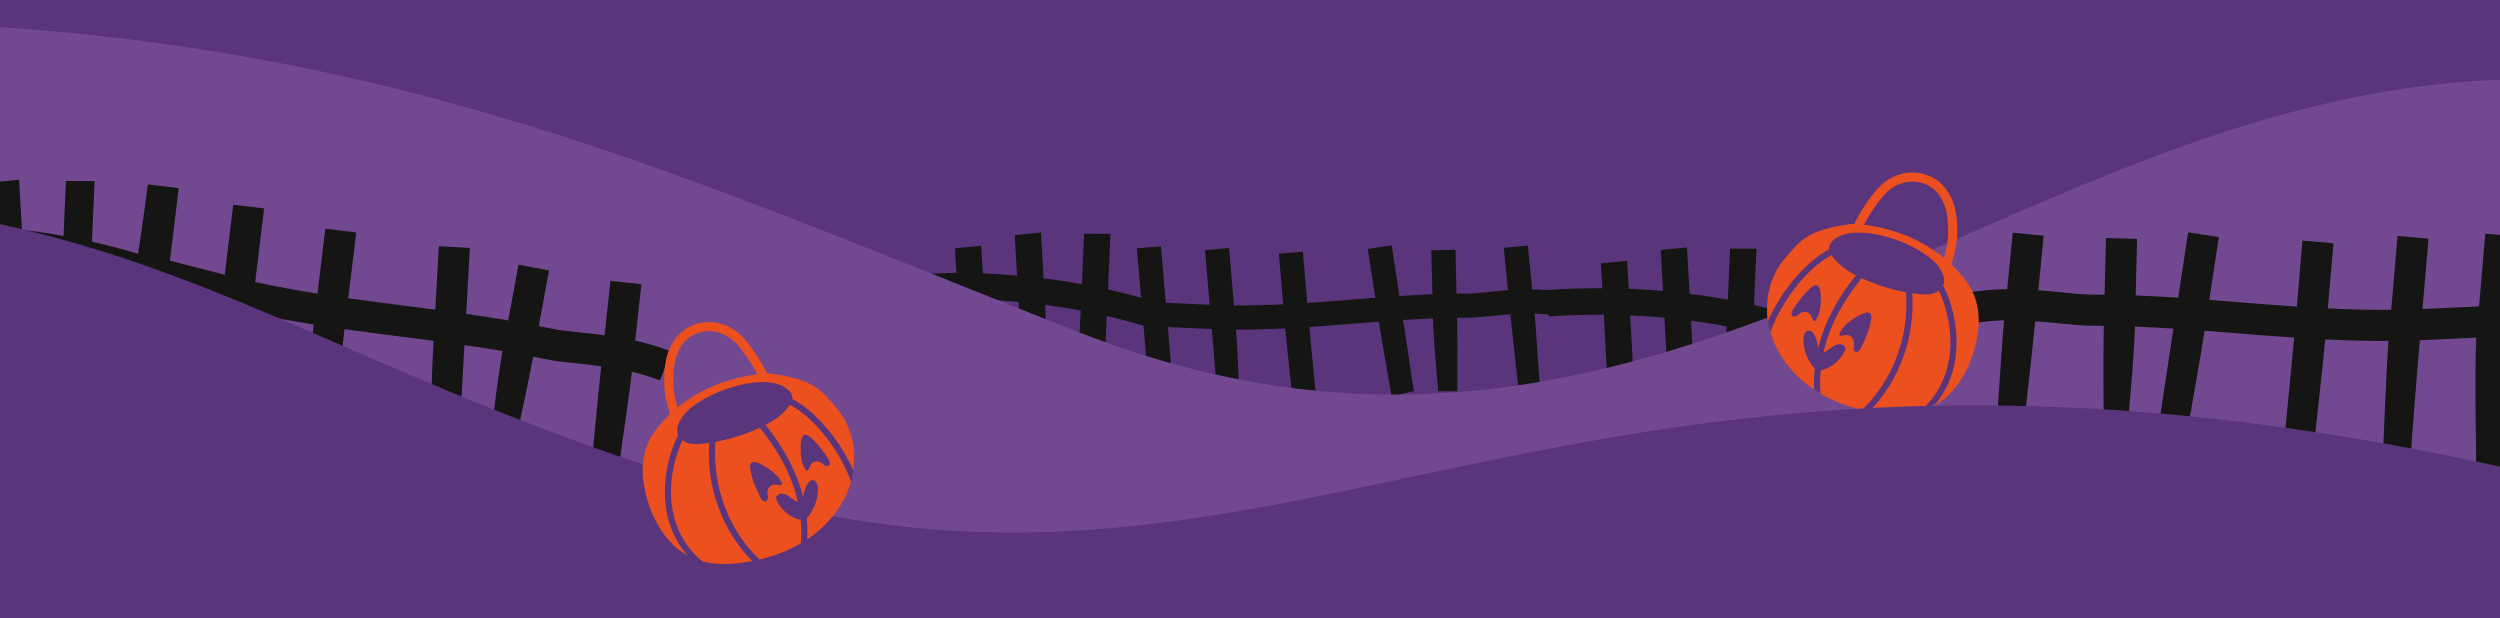 <svg width="1920" height="475" viewBox="0 0 1920 475" fill="none" xmlns="http://www.w3.org/2000/svg">
<g clip-path="url(#clip0_39616_7913)">
<rect width="1920" height="475" fill="#5A357B"/>
<path d="M-184.246 257.328L-172.381 256.004C-172.555 254.395 -175.024 238.693 -178.104 219.176C-172.471 219.031 -167.106 218.898 -161.867 218.779C-152.267 218.547 -143.429 218.344 -134.648 218.027C-131.428 238.441 -129.009 253.85 -128.779 255.639L-116.912 254.251L-105.048 252.928C-105.23 251.352 -107.616 236.015 -110.65 216.84C-103.537 216.374 -96.096 215.801 -87.999 215.015C-79.287 214.185 -70.701 213.224 -62.194 212.2C-58.638 234.651 -55.906 252.07 -55.666 253.968L-43.8 252.581L-31.935 251.257C-32.126 249.508 -35.035 231.024 -38.5 209.114C-23.401 207.022 -8.581 204.754 5.976 202.53C13.821 201.337 21.726 200.131 29.699 198.94C34.839 221.735 38.845 239.552 39.217 241.468L62.712 237.226C62.4 235.505 58.305 217.227 53.425 195.574C63.128 194.247 72.935 193.023 82.849 191.92C85.323 217.706 87.299 238.627 87.421 240.712L111.28 239.477C111.188 237.528 109.04 214.79 106.621 189.6C109.951 189.322 113.293 189.026 116.65 188.79C123.297 188.318 131.024 186.96 139.956 185.408C145.851 184.37 152.209 183.259 158.89 182.299C163.374 208.476 167.035 229.91 167.324 232.022L179.17 230.478L191.016 228.999C190.769 227.07 186.968 204.74 182.716 179.935C190.084 179.603 197.656 179.673 205.281 180.403L207.551 156.611C197.666 155.659 187.934 155.664 178.634 156.228C175.364 137.218 172.418 120.12 171.231 113.218L147.695 117.278C149.877 129.891 152.375 144.386 154.839 158.729C147.975 159.731 141.571 160.852 135.828 161.855C127.547 163.307 120.39 164.568 114.952 164.941C111.391 165.191 107.859 165.498 104.324 165.79C102.485 146.663 100.816 129.482 100.146 122.527L76.37 124.832C77.651 137.988 79.105 153.168 80.552 168.111C69.591 169.324 58.793 170.693 48.129 172.159C43.269 150.662 38.65 130.295 36.908 122.639L13.622 127.938C16.902 142.351 20.734 159.264 24.413 175.571C17.014 176.679 9.663 177.791 2.362 178.909C-12.257 181.147 -27.125 183.41 -42.255 185.508C-45.712 163.707 -49.013 143.008 -50.253 135.238L-73.84 139.005C-71.448 154.02 -68.634 171.661 -65.949 188.595C-73.989 189.56 -82.093 190.46 -90.273 191.233C-98.92 192.064 -106.82 192.661 -114.396 193.136C-118.186 169.235 -121.997 145.386 -123.347 136.921L-146.934 140.687C-144.354 156.877 -141.28 176.155 -138.411 194.247C-146.133 194.5 -153.983 194.685 -162.42 194.893C-168.645 195.044 -175.032 195.185 -181.871 195.381C-185.614 171.757 -189.351 148.371 -190.68 139.997L-214.267 143.764C-207.225 187.864 -196.583 254.885 -196.112 258.715L-184.246 257.328Z" fill="#151514"/>
<path d="M1230.6 221.42C1230.01 210.691 1229.59 203.327 1229.5 202.226L1239.58 201.26L1249.65 200.249C1249.76 201.32 1250.25 209.967 1250.9 221.827C1259.74 222.174 1268.53 222.733 1277.22 223.472C1276.29 206.33 1275.58 193.459 1275.45 191.965L1285.52 190.999L1295.6 189.988C1295.75 191.467 1296.6 207.039 1297.61 225.645C1307.52 226.882 1317.31 228.376 1327 230.142C1327.96 209.257 1328.69 192.644 1328.71 190.923L1338.83 190.969H1348.95C1348.95 192.644 1348.06 212.472 1347.07 234.261C1359.68 237.113 1372.09 240.433 1384.25 244.25L1378.21 263.671C1367.7 260.381 1357 257.469 1346.12 254.904C1345.39 270.869 1344.71 285.098 1344.44 290.908L1324.22 289.957C1324.77 278.036 1325.42 264.184 1326.05 250.663C1317.04 248.958 1307.94 247.464 1298.72 246.257C1299.73 265.15 1300.67 283.136 1301.03 289.866L1280.82 290.938C1280.07 276.754 1279.17 259.823 1278.33 243.994C1269.64 243.194 1260.87 242.591 1252.01 242.213C1253.27 265.617 1254.64 291.692 1255.09 300.112L1234.88 301.184C1233.93 283.167 1232.73 260.713 1231.71 241.73C1217.8 241.64 1203.73 242.032 1189.5 242.953L1186.09 222.793C1201.09 221.767 1215.94 221.314 1230.61 221.374L1230.6 221.42Z" fill="#151514"/>
<path d="M734.493 209.612C733.907 199.021 733.487 191.752 733.397 190.664L743.472 189.711L753.547 188.713C753.652 189.77 754.148 198.306 754.793 210.014C763.637 210.357 772.421 210.908 781.115 211.638C780.184 194.716 779.478 182.009 779.343 180.535L789.419 179.581L799.494 178.583C799.644 180.043 800.5 195.416 801.506 213.783C811.416 215.005 821.206 216.479 830.891 218.222C831.852 197.606 832.588 181.205 832.603 179.507L842.723 179.552H852.843C852.843 181.205 851.957 200.779 850.966 222.289C863.579 225.104 875.982 228.381 888.144 232.15L882.108 251.321C871.597 248.074 860.891 245.199 850.02 242.667C849.285 258.427 848.609 272.474 848.339 278.209L828.113 277.271C828.669 265.503 829.314 251.828 829.945 238.481C820.936 236.798 811.836 235.323 802.617 234.131C803.623 252.781 804.569 270.538 804.929 277.181L784.719 278.239C783.968 264.237 783.067 247.523 782.226 231.897C773.532 231.107 764.764 230.511 755.905 230.139C757.166 253.243 758.532 278.984 758.983 287.296L738.772 288.353C737.826 270.567 736.625 248.402 735.604 229.662C721.7 229.573 707.63 229.96 693.396 230.869L663.614 213.783C678.614 212.77 719.838 209.508 734.508 209.567L734.493 209.612Z" fill="#151514"/>
<path d="M890.036 280.368L899.299 280.003C899.254 278.747 898.215 266.448 896.915 251.161C901.286 251.361 905.448 251.557 909.513 251.756C916.961 252.111 923.818 252.445 930.636 252.688C931.995 268.677 939.503 357.483 934.636 319.814L943.9 319.814L952.901 327.563C952.847 326.332 950.572 268.123 949.288 253.103C954.823 253.138 960.619 253.108 966.934 252.95C973.727 252.792 980.43 252.525 987.076 252.205C988.581 269.791 993.225 309.474 993.305 310.958L1004 307.637L1011.02 307.637C1010.97 306.272 1007.06 268.295 1005.6 251.132C1017.41 250.352 1029.01 249.42 1040.41 248.507C1046.55 248.02 1052.74 247.525 1058.98 247.046C1061.7 264.986 1068.63 302.811 1068.81 304.316L1085.74 300.442C1089.05 320.688 1080.12 262.8 1077.55 245.759C1085.14 245.27 1092.8 244.868 1100.54 244.565C1101.02 264.674 1104.58 298.82 1104.55 300.442L1119.08 300.442C1119.08 317.905 1119.55 263.735 1119.08 244.09C1121.68 244.061 1124.28 244.017 1126.89 244.021C1132.07 244.025 1138.13 243.403 1145.13 242.698C1149.75 242.222 1154.74 241.715 1159.97 241.343C1161.99 261.867 1165.89 294.916 1165.99 296.568L1173.37 296.568L1183.15 296.568C1183.15 313.836 1180.47 260.286 1178.55 240.837C1184.28 240.99 1190.14 241.465 1196 242.455L1199.09 224.154C1191.48 222.867 1183.94 222.33 1176.71 222.249C1175.24 207.344 1173.9 193.938 1173.37 188.526L1154.91 190.361C1155.9 200.252 1157.03 211.617 1158.14 222.863C1152.77 223.257 1147.75 223.769 1143.24 224.226C1136.75 224.891 1131.14 225.469 1126.9 225.455C1124.13 225.451 1121.38 225.493 1118.63 225.522C1118.26 210.606 1117.93 197.207 1117.8 191.783L1099.25 192.245C1099.51 202.505 1099.8 214.344 1100.09 225.997C1091.53 226.327 1083.09 226.787 1074.75 227.329C1072.18 210.409 1069.74 194.378 1068.81 188.352L1050.48 191.161C1052.22 202.506 1054.25 215.818 1056.19 228.653C1050.4 229.099 1044.64 229.552 1038.93 230.011C1027.48 230.931 1015.84 231.857 1004 232.641C1002.54 215.564 1001.13 199.349 1000.6 193.262L982.127 194.868C983.145 206.63 984.343 220.449 985.48 233.714C979.199 234.014 972.873 234.26 966.495 234.404C959.751 234.567 953.599 234.59 947.706 234.537C946.099 215.814 944.475 197.131 943.9 190.499L925.422 192.105C926.52 204.787 927.829 219.889 929.044 234.061C923.049 233.827 916.959 233.534 910.413 233.226C905.584 232.997 900.629 232.751 895.321 232.522C893.736 214.017 892.143 195.697 891.579 189.137L873.101 190.743C876.103 225.29 880.617 277.789 880.769 280.782L890.036 280.368Z" fill="#151514"/>
<path d="M828.954 255.301C474.466 116.252 225.354 -8.677 -287.739 20.186L-297 414H1977V61.918C1565.1 38.432 1292.88 437.276 828.954 255.301Z" fill="#724990"/>
<path d="M1914.57 363.416L1901.85 363.416C1901.9 361.798 1900.17 279.008 1901.85 259.32C1896.22 259.579 1890.86 259.831 1885.62 260.087C1876.03 260.543 1867.2 260.975 1858.42 261.287C1856.67 281.879 1847 396.246 1853.27 347.734L1841.34 347.734L1829.75 357.713C1829.81 356.129 1832.74 281.165 1834.4 261.822C1827.27 261.867 1819.81 261.828 1811.67 261.624C1802.92 261.42 1794.29 261.077 1785.73 260.665C1783.79 283.312 1777.81 334.419 1777.71 336.329L1763.93 332.052L1754.9 332.052C1754.97 330.294 1759.99 281.386 1761.88 259.283C1746.67 258.279 1731.73 257.078 1717.05 255.903C1709.14 255.275 1701.16 254.637 1693.13 254.021C1689.63 277.125 1680.7 325.838 1680.47 327.776L1658.67 322.786C1654.41 348.86 1665.9 274.31 1669.22 252.363C1659.45 251.734 1649.58 251.217 1639.61 250.826C1638.99 276.723 1634.41 320.698 1634.44 322.786L1615.73 322.786C1615.73 345.275 1615.13 275.513 1615.73 250.215C1612.39 250.176 1609.04 250.12 1605.67 250.126C1599.01 250.131 1591.2 249.33 1582.18 248.421C1576.23 247.809 1569.81 247.156 1563.08 246.677C1560.48 273.108 1555.46 315.67 1555.32 317.797L1545.82 317.797L1533.22 317.797C1533.22 340.035 1536.68 271.071 1539.14 246.025C1531.77 246.222 1524.22 246.834 1516.67 248.108L1512.7 224.54C1522.49 222.882 1532.2 222.191 1541.52 222.087C1543.41 202.892 1545.13 185.626 1545.82 178.657L1569.58 181.02C1568.31 193.758 1566.86 208.395 1565.43 222.877C1572.35 223.385 1578.81 224.044 1584.61 224.633C1592.98 225.489 1600.21 226.233 1605.66 226.216C1609.23 226.21 1612.77 226.264 1616.32 226.302C1616.78 207.092 1617.22 189.836 1617.39 182.851L1641.27 183.447C1640.93 196.66 1640.57 211.906 1640.2 226.913C1651.22 227.339 1662.08 227.931 1672.83 228.629C1676.13 206.839 1679.28 186.193 1680.47 178.433L1704.08 182.05C1701.84 196.661 1699.23 213.805 1696.73 230.334C1704.19 230.908 1711.6 231.491 1718.96 232.083C1733.7 233.268 1748.69 234.46 1763.93 235.47C1765.82 213.477 1767.63 192.595 1768.31 184.756L1792.11 186.824C1790.8 201.972 1789.25 219.769 1787.79 236.851C1795.88 237.238 1804.02 237.555 1812.24 237.74C1820.92 237.95 1828.85 237.979 1836.44 237.911C1838.5 213.799 1840.6 189.738 1841.34 181.198L1865.13 183.266C1863.72 199.598 1862.03 219.047 1860.47 237.299C1868.19 236.997 1876.03 236.62 1884.46 236.223C1890.68 235.928 1897.06 235.611 1903.9 235.316C1905.94 211.485 1907.99 187.891 1908.72 179.444L1932.51 181.512C1928.65 226.003 1922.6 359.561 1922.41 363.416L1914.57 363.416Z" fill="#151514"/>
<path d="M93.756 323.349L106.207 325.961C106.482 324.366 125.178 243.696 127.582 224.084C133.038 225.493 138.232 226.84 143.303 228.166C152.597 230.582 161.15 232.817 169.679 234.926C167.164 255.438 153.143 369.354 156.97 320.589L168.646 323.039L177.942 335.185C178.199 333.621 190.725 259.653 193.079 240.382C200.046 241.89 207.358 243.385 215.36 244.855C223.964 246.452 232.483 247.888 240.944 249.243C238.191 271.805 233.549 323.051 233.258 324.942L247.62 323.585L256.459 325.44C256.758 323.705 261.881 274.808 264.573 252.789C279.666 254.929 294.538 256.822 309.145 258.686C317.016 259.696 324.948 260.709 332.941 261.757C331.616 285.085 330.352 334.593 330.183 336.538L352.539 336.13C351.36 362.525 355.417 287.203 356.679 265.043C366.373 266.434 376.138 267.954 385.973 269.618C381.263 295.091 376.713 339.068 376.257 341.107L394.565 344.948C389.947 366.958 404.867 298.807 409.467 273.923C412.745 274.571 416.04 275.205 419.332 275.902C425.853 277.275 433.656 278.093 442.67 279.056C448.623 279.68 455.042 280.36 461.729 281.273C458.844 307.674 455.019 350.361 454.716 352.47L464.015 354.421L476.342 357.008C471.775 378.772 482.556 310.568 485.287 285.55C492.462 287.257 499.723 289.405 506.854 292.203L515.577 269.952C506.334 266.319 496.976 263.649 487.879 261.634C489.962 242.458 491.83 225.209 492.586 218.247L468.841 215.679C467.471 228.407 465.888 243.03 464.314 257.498C457.439 256.574 450.974 255.891 445.177 255.276C436.815 254.396 429.587 253.641 424.256 252.504C420.764 251.766 417.284 251.09 413.804 250.399C417.294 231.504 420.413 214.526 421.681 207.655L398.188 203.335C395.802 216.335 393.027 231.331 390.31 246.095C379.438 244.248 368.679 242.596 358.023 241.074C359.261 219.069 360.419 198.217 360.849 190.377L337.003 189.07C336.194 203.83 335.23 221.144 334.284 237.835C326.865 236.865 319.491 235.914 312.164 234.981C297.494 233.114 282.576 231.202 267.452 229.06C270.122 207.15 272.638 186.34 273.582 178.529L249.869 175.666C248.041 190.76 245.897 208.495 243.823 225.514C235.827 224.232 227.788 222.869 219.711 221.363C211.168 219.785 203.409 218.188 195.994 216.562C198.921 192.539 201.814 168.562 202.843 160.052L179.129 157.189C177.159 173.463 174.815 192.844 172.599 211.028C165.105 209.148 157.506 207.168 149.338 205.048C143.311 203.483 137.131 201.862 130.502 200.17C133.398 176.427 136.234 152.915 137.258 144.499L113.544 141.636C108.191 185.973 86.682 317.926 86.082 321.739L93.756 323.349Z" fill="#151514"/>
<path d="M-55.981 171.821C-56.618 160.277 -57.075 152.353 -57.173 151.168L-46.223 150.129L-35.274 149.041C-35.16 150.194 -34.621 159.497 -33.92 172.26C-24.308 172.633 -14.762 173.234 -5.314 174.029C-6.326 155.584 -7.093 141.734 -7.24 140.127L3.71 139.088L14.659 138C14.822 139.591 15.752 156.348 16.846 176.367C27.615 177.699 38.255 179.306 48.78 181.206C49.824 158.734 50.624 140.858 50.64 139.007L61.638 139.055H72.636C72.636 140.858 71.674 162.193 70.597 185.639C84.304 188.707 97.782 192.28 111 196.387L104.44 217.284C93.018 213.745 81.383 210.611 69.569 207.851C68.769 225.029 61.932 277.749 61.638 284L42.661 276.878C43.265 264.051 47.066 217.836 47.752 203.288C37.961 201.453 28.072 199.846 18.053 198.547C19.146 218.875 17.661 269.636 18.053 276.878L-4.107 257.649C-4.923 242.386 -3.193 213.144 -4.107 196.111C-13.555 195.251 -23.084 194.601 -32.712 194.195C-31.341 219.379 -29.856 247.436 -29.367 256.496L-51.331 257.649C-52.359 238.262 -53.664 214.102 -54.774 193.676C-69.884 193.578 -136.92 195.397 -152.39 196.387L-183 185.639C-166.698 184.535 -71.908 171.708 -55.965 171.772L-55.981 171.821Z" fill="#151514"/>
<path d="M1357.83 230.055L1393.91 180.208C1442.03 165.446 1481.43 189.197 1495.11 202.918L1511.38 269.219C1502.89 285.542 1502.28 329.162 1429.61 313.822C1371.8 301.615 1352.88 255.604 1357.83 230.055Z" fill="#5A357B"/>
<path d="M1398.08 300.904C1397.74 295.358 1397.84 289.827 1398.34 284.324C1399.55 284.239 1400.76 283.854 1401.92 283.412C1408.32 280.888 1413.69 275.856 1416.64 269.626C1416.97 268.928 1417.27 268.186 1417.21 267.431C1417.14 266.533 1416.56 265.734 1415.83 265.221C1413.72 263.724 1410.76 264.323 1408.52 265.606C1406.28 266.889 1404.41 268.785 1402.1 269.954C1401.6 270.211 1401.05 270.425 1400.49 270.524C1400.78 269.213 1401.09 267.901 1401.43 266.604C1406.07 248.87 1415.37 231.392 1429.69 213.629C1429.93 213.743 1430.17 213.872 1430.41 213.971C1441.05 218.818 1452.28 222.325 1463.76 224.435C1466.44 257.552 1454.16 291.737 1430.03 314.846C1418.84 312.209 1407.98 308.117 1398.1 302.329C1398.12 302.158 1398.14 301.987 1398.12 301.802L1398.07 300.918L1398.08 300.904ZM1419.52 257.395C1422.36 257.979 1424.11 261.173 1423.87 264.067C1423.77 265.164 1423.46 266.262 1423.49 267.36C1423.51 268.457 1424 269.669 1425.03 270.097C1426.76 270.81 1428.4 268.899 1429.26 267.217C1432.62 260.645 1436.06 252.348 1437.1 245.006C1438.53 234.942 1426.89 242.54 1422.49 245.463C1418.48 248.114 1414.96 251.635 1412.82 255.955C1412.65 256.297 1412.49 256.682 1412.59 257.038C1412.78 257.708 1413.65 257.837 1414.35 257.78C1416.07 257.623 1417.81 257.038 1419.52 257.395Z" fill="#EB501E"/>
<path d="M1468.58 225.219C1470 225.433 1471.43 225.647 1472.85 225.804C1476.87 226.274 1481.04 226.574 1484.9 225.362C1486.38 224.906 1487.79 224.164 1489.05 223.224C1491.03 227.286 1492.53 231.378 1493.65 235.084C1498.46 250.88 1499.24 266.675 1495.91 280.732C1492.47 295.244 1484.4 308.074 1473.59 316.386C1463.06 319.051 1451.87 318.624 1441.09 316.984C1439.25 316.699 1437.43 316.371 1435.6 316.029C1458.97 292.279 1470.91 258.321 1468.59 225.234L1468.58 225.219Z" fill="#EB501E"/>
<path d="M1406.56 195.98C1406.68 196.166 1406.81 196.337 1406.92 196.508C1411.52 203.051 1418.18 207.727 1425.32 211.448C1410.95 229.467 1401.56 247.259 1396.83 265.364C1396.66 265.991 1396.53 266.618 1396.37 267.245C1396.09 266.305 1395.97 265.307 1395.83 264.337C1395.36 261.258 1392.88 252.79 1388.23 254.044C1384.32 255.099 1384.97 263.011 1385.41 265.806C1386.21 270.852 1388.17 275.728 1391.11 279.905C1391.85 280.96 1392.71 282 1393.69 282.799C1393.15 288.259 1393.01 293.761 1393.25 299.264C1392.04 298.452 1390.83 297.625 1389.64 296.755C1375.63 286.434 1364.47 271.822 1359.62 255.114C1365.36 238.948 1375.47 223.965 1385.07 213.43C1390.51 207.456 1397.87 200.713 1406.55 195.966L1406.56 195.98ZM1376.73 242.711C1377.58 243.353 1378.84 243.167 1379.76 242.654C1380.69 242.141 1381.42 241.343 1382.29 240.73C1384.55 239.119 1388.06 239.019 1389.97 241.072C1391.12 242.298 1391.51 244.023 1392.26 245.519C1392.56 246.118 1393.12 246.774 1393.76 246.603C1394.12 246.503 1394.35 246.189 1394.55 245.89C1397.03 242.041 1398.15 237.422 1398.32 232.832C1398.51 227.785 1398.92 214.499 1391.34 220.572C1385.81 225.005 1380.7 231.891 1376.98 237.85C1376.03 239.375 1375.29 241.642 1376.74 242.74L1376.73 242.711Z" fill="#EB501E"/>
<path d="M1370.34 199.074C1383.08 184.02 1388.19 176.65 1421.87 171.959C1421.87 171.959 1422.67 171.945 1424.08 172.002C1426.94 165.901 1431.11 159.058 1436.6 151.516C1440.58 146.042 1444.1 142.321 1448.02 139.427C1454.09 134.937 1461.46 132.471 1468.76 132.471H1468.79C1476.56 132.485 1484.3 135.336 1490 140.311C1495.22 144.873 1499.08 151.374 1501.15 159.129C1503.1 166.442 1503.23 173.984 1503.12 179.715C1502.95 187.94 1501.31 193.871 1499.55 200.143C1499.28 201.155 1499 202.196 1498.71 203.237C1502.51 206.858 1506.17 210.849 1509.62 215.354C1521.81 231.207 1521.98 251.208 1515.15 272.007C1509.83 288.23 1499.9 303.627 1485.34 311.738C1492.51 303.47 1497.83 293.12 1500.51 281.815C1504.03 266.932 1503.22 250.295 1498.17 233.687C1496.8 229.182 1494.91 224.15 1492.31 219.203C1492.61 218.533 1492.87 217.849 1493 217.122C1493.45 214.456 1492.64 211.747 1491.53 209.281C1491.26 208.682 1490.93 208.126 1490.62 207.571C1490.57 207.485 1490.55 207.399 1490.49 207.328C1486.92 201.027 1480.81 196.565 1474.52 192.787C1452.51 179.543 1431.11 178.717 1431.11 178.717C1430.36 178.674 1429.57 178.631 1428.8 178.617C1426.29 178.531 1423.77 178.631 1421.29 178.973C1417.16 179.529 1413.18 180.755 1409.73 183.079C1406.98 184.918 1404.5 187.812 1404.67 191.119C1404.67 191.248 1404.7 191.39 1404.71 191.518C1396.84 195.738 1389.11 201.982 1381.57 210.251C1371.31 221.513 1363.21 234.086 1357.79 246.717C1355.29 229.924 1359.41 212.004 1370.34 199.074ZM1492.9 198.076C1494.57 192.06 1495.99 186.828 1496.13 179.572C1496.25 174.297 1496.15 167.397 1494.41 160.925C1493.23 156.463 1490.69 150.176 1485.41 145.572C1480.97 141.694 1474.91 139.456 1468.78 139.456H1468.76C1462.95 139.456 1457.04 141.438 1452.17 145.044C1448.85 147.496 1445.78 150.761 1442.25 155.622C1437.68 161.88 1434.11 167.554 1431.53 172.615C1445.03 174.198 1470.43 179.615 1492.9 198.076Z" fill="#EB501E"/>
<path d="M539.708 371.622C185.063 261.109 114.794 140.154 -298 147.302V486H1977V371.622C1198.47 180.992 1003.83 516.251 539.708 371.622Z" fill="#5A357B"/>
<path d="M655.788 346.398L619.025 295.886C570.901 281.125 531.505 304.876 517.822 318.596L501.55 384.898C510.043 401.221 510.659 444.84 583.323 429.5C637.109 418.145 660.742 371.947 655.788 346.398Z" fill="#5A357B"/>
<path d="M615.17 415.773C615.512 410.228 615.412 404.696 614.913 399.194C613.701 399.108 612.49 398.723 611.335 398.281C604.934 395.758 599.559 390.726 596.609 384.496C596.281 383.797 595.981 383.056 596.038 382.3C596.11 381.402 596.694 380.604 597.421 380.091C599.531 378.594 602.496 379.193 604.734 380.476C606.973 381.759 608.84 383.655 611.15 384.824C611.648 385.08 612.204 385.294 612.76 385.394C612.475 384.082 612.162 382.771 611.82 381.474C607.186 363.739 597.877 346.262 583.564 328.499C583.322 328.613 583.08 328.741 582.837 328.841C572.202 333.688 560.969 337.195 549.493 339.305C546.813 372.421 559.087 406.607 583.222 429.715C594.413 427.078 605.276 422.987 615.155 417.199C615.127 417.028 615.113 416.857 615.127 416.671L615.184 415.787L615.17 415.773ZM593.729 372.264C590.892 372.849 589.138 376.042 589.381 378.936C589.481 380.034 589.794 381.131 589.766 382.229C589.737 383.327 589.253 384.539 588.226 384.966C586.487 385.679 584.847 383.769 583.992 382.087C580.628 375.515 577.192 367.218 576.151 359.876C574.726 349.811 586.359 357.41 590.764 360.332C594.77 362.984 598.291 366.505 600.429 370.824C600.6 371.167 600.757 371.552 600.657 371.908C600.472 372.578 599.602 372.706 598.904 372.649C597.179 372.492 595.44 371.908 593.729 372.264Z" fill="#EB501E"/>
<path d="M544.675 340.089C543.249 340.303 541.824 340.517 540.398 340.673C536.378 341.144 532.215 341.443 528.352 340.231C526.869 339.775 525.458 339.034 524.203 338.093C522.222 342.156 520.725 346.247 519.599 349.954C514.795 365.749 514.011 381.545 517.346 395.601C520.782 410.114 528.851 422.944 539.657 431.255C550.192 433.921 561.383 433.493 572.16 431.854C573.999 431.569 575.824 431.241 577.649 430.899C554.283 407.148 542.337 373.191 544.661 340.103L544.675 340.089Z" fill="#EB501E"/>
<path d="M606.688 310.85C606.574 311.035 606.445 311.206 606.331 311.377C601.727 317.921 595.069 322.597 587.927 326.318C602.297 344.337 611.692 362.128 616.424 380.233C616.596 380.861 616.724 381.488 616.881 382.115C617.166 381.174 617.28 380.176 617.422 379.207C617.893 376.128 620.373 367.66 625.021 368.914C628.927 369.969 628.285 377.881 627.843 380.675C627.045 385.722 625.078 390.597 622.141 394.774C621.4 395.829 620.544 396.87 619.561 397.668C620.102 403.128 620.245 408.631 620.003 414.134C621.214 413.321 622.426 412.494 623.609 411.625C637.623 401.303 648.785 386.691 653.632 369.983C647.887 353.817 637.78 338.834 628.186 328.299C622.74 322.326 615.384 315.583 606.702 310.836L606.688 310.85ZM636.525 357.581C635.67 358.222 634.415 358.037 633.489 357.524C632.562 357.01 631.835 356.212 630.965 355.599C628.699 353.988 625.192 353.888 623.282 355.941C622.127 357.167 621.742 358.892 620.986 360.389C620.687 360.988 620.131 361.644 619.49 361.473C619.133 361.373 618.905 361.059 618.705 360.76C616.225 356.911 615.099 352.292 614.928 347.701C614.742 342.655 614.329 329.368 621.913 335.441C627.444 339.875 632.548 346.76 636.269 352.719C637.224 354.245 637.965 356.512 636.511 357.609L636.525 357.581Z" fill="#EB501E"/>
<path d="M642.912 313.944C630.167 298.889 625.063 291.519 591.377 286.829C591.377 286.829 590.578 286.815 589.167 286.872C586.316 280.77 582.139 273.927 576.65 266.386C572.673 260.912 569.152 257.191 565.232 254.297C559.159 249.806 551.788 247.34 544.489 247.34H544.461C536.691 247.354 528.95 250.206 523.248 255.181C518.03 259.743 514.167 266.243 512.1 273.999C510.147 281.312 510.019 288.853 510.133 294.584C510.304 302.81 511.943 308.74 513.697 315.013C513.967 316.025 514.253 317.066 514.538 318.106C510.746 321.727 507.082 325.719 503.632 330.224C491.443 346.076 491.272 366.077 498.101 386.877C503.418 403.1 513.354 418.496 527.91 426.608C520.739 418.339 515.421 407.99 512.741 396.685C509.22 381.801 510.033 365.165 515.079 348.557C516.448 344.052 518.344 339.02 520.939 334.073C520.639 333.403 520.383 332.718 520.254 331.991C519.798 329.326 520.611 326.617 521.723 324.151C521.993 323.552 522.321 322.996 522.635 322.44C522.678 322.354 522.706 322.269 522.763 322.198C526.327 315.897 532.443 311.434 538.73 307.657C560.741 294.413 582.139 293.586 582.139 293.586C582.895 293.543 583.679 293.501 584.448 293.486C586.957 293.401 589.481 293.501 591.961 293.843C596.095 294.399 600.073 295.625 603.523 297.948C606.274 299.787 608.755 302.681 608.584 305.989C608.584 306.117 608.555 306.26 608.541 306.388C616.41 310.608 624.137 316.852 631.678 325.12C641.942 336.382 650.04 348.956 655.457 361.587C657.966 344.793 653.846 326.874 642.912 313.944ZM520.354 312.946C518.686 306.93 517.261 301.698 517.118 294.441C517.004 289.167 517.104 282.267 518.843 275.795C520.026 271.333 522.564 265.046 527.838 260.441C532.286 256.564 538.345 254.325 544.475 254.325H544.489C550.306 254.325 556.208 256.307 561.083 259.914C564.405 262.366 567.47 265.63 571.005 270.492C575.567 276.75 579.145 282.424 581.726 287.485C568.225 289.067 542.821 294.484 520.354 312.946Z" fill="#EB501E"/>
</g>
<defs>
<clipPath id="clip0_39616_7913">
<rect width="1920" height="475" fill="white"/>
</clipPath>
</defs>
</svg>
